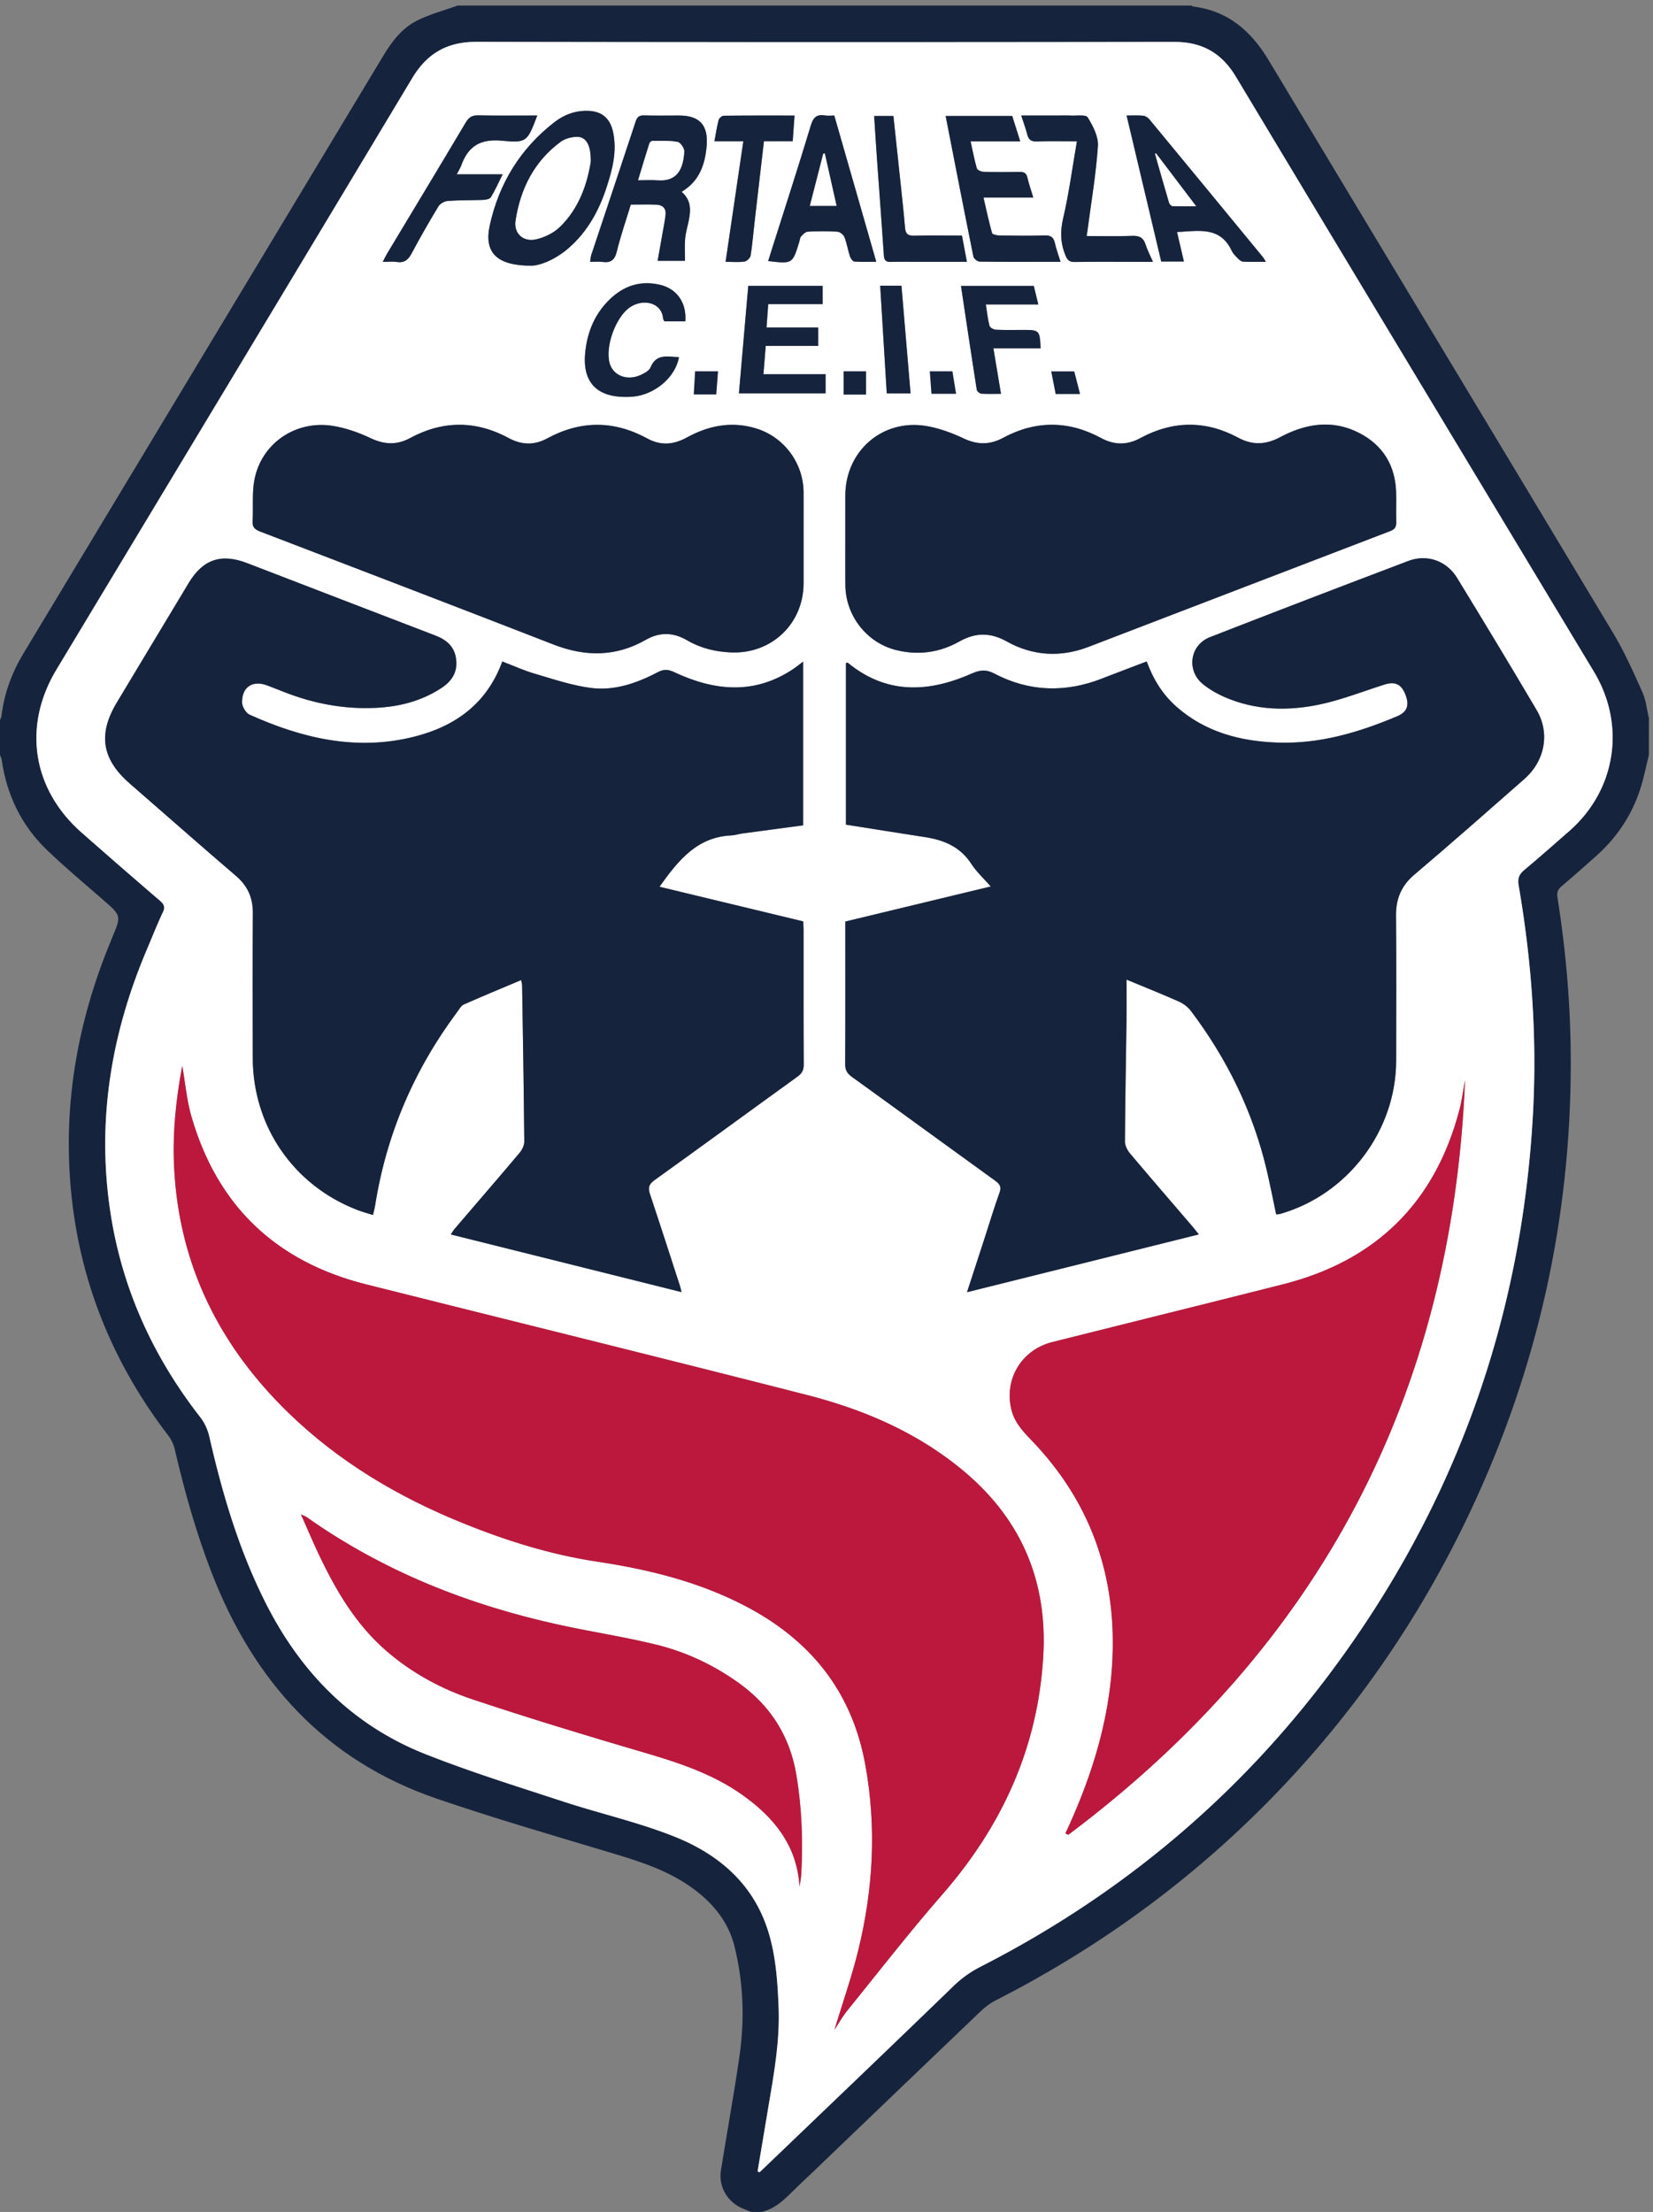 <svg xmlns="http://www.w3.org/2000/svg" xml:space="preserve" viewBox="0 0 199.31 266.67"><rect x="0" y="0" width="199.31" height="266.67" fill="#808080" stroke="none"/><path d="M686.801 36.75c.597-.281 1.191-.55 1.789-.82 5.476 5.218 10.965 10.449 16.433 15.691 53.118 50.93 106.348 101.738 159.2 152.949 7.519 7.289 15.527 13.008 24.785 17.739C1016.11 287.25 1122.85 376.59 1207.94 491.18c111.32 149.91 171.75 318.461 181.85 504.898 3.74 69.272-1.28 138.082-13.03 206.402-1.01 5.9.18 9.79 4.82 13.67 13.77 11.49 27.17 23.42 40.69 35.2 42.7 37.13 52.03 96.15 22.75 144.79-108.22 179.78-216.58 359.47-324.6 539.35-12.94 21.56-30.67 31.58-55.9 31.54-210.864-.3-421.723-.35-632.582.06-26.563.05-44.735-10.39-58.309-33.01-107.246-178.82-214.922-357.39-322.461-536.04-30.8-51.18-21.992-108.35 22.879-147.8 23.574-20.72 47.238-41.35 71.066-61.78 3.836-3.3 4.727-5.78 2.461-10.55-5.078-10.69-9.375-21.75-14.023-32.65-32.571-76.3-45.938-155.408-33.645-237.951 10.371-69.571 38.477-131.579 81.68-186.957 3.867-4.961 6.769-11.321 8.164-17.461 11.797-51.762 26.711-102.289 50.664-150.039 31.906-63.633 78.762-111.512 145.168-137.84 40.789-16.16 82.859-29.192 124.598-42.883 33.742-11.07 68.722-18.891 101.582-32.051 39.64-15.867 71.008-42.418 84.531-85.289 7.051-22.32 8.586-45.469 9.551-68.687 1.34-32.153-4.688-63.5-9.93-94.954-3.019-18.129-6.074-36.27-9.113-54.398m808.049 1283.91c-2.61-10.44-4.61-21.07-7.96-31.28-7.7-23.52-21.08-43.52-39.55-60.04-10.42-9.32-20.9-18.57-31.56-27.61-3.34-2.84-4.59-5.44-3.85-10.09 7.99-50.07 12.17-100.48 12.11-151.19-.17-141.052-30.18-275.47-90.01-403.212-47.56-101.527-110.84-192.117-190.25-271.25-71.35-71.097-152.292-129.078-242.085-174.758-5.246-2.671-9.941-6.769-14.25-10.878-49.961-47.731-99.804-95.583-149.675-143.41-6.856-6.57-13.86-12.993-20.579-19.692C709.488 9.55 701.43 2.52 690.414 0h-9.492c-2.402.98-4.805 1.95-7.207 2.93-14.11 5.718-22.52 19.8-20.125 34.8 5.547 34.872 11.992 69.59 16.941 104.54 4.649 32.878 3.391 65.769-4.578 98.152-5.41 21.976-18.691 38.519-36.594 51.91-21.972 16.449-47.343 24.77-73.211 32.527-53.437 16.032-107.07 31.602-159.843 49.621-101.504 34.629-166.418 106.641-204.504 205.079-14.102 36.461-24.598 73.921-33.418 111.929-.965 4.192-2.938 8.492-5.555 11.903-48.613 63.339-78.574 134.41-87.578 213.82-9.238 81.398 4.012 159.649 35.32 235.059.403.98.762 1.97 1.164 2.94 8.329 19.86 8.243 19.75-8.261 34.13-17.11 14.89-34.524 29.48-50.88 45.16-23.241 22.26-36.476 49.98-41.093 81.82-.215 1.49-.988 2.9-1.504 4.34v31.67c.457 1.21 1.192 2.38 1.336 3.62 2.414 20.5 9.426 39.36 20.031 56.96 108.797 180.68 217.586 361.36 326.395 542.03 7.59 12.59 16.64 24.38 29.726 31.11 11.75 6.04 24.883 9.4 37.403 13.95h665.083c.71-.33 1.39-.88 2.13-.97 31.4-3.98 52.18-22.22 68-48.55 104.03-173.2 208.48-346.14 312.41-519.4 10.23-17.04 18.34-35.42 26.5-53.59 3.26-7.27 3.97-15.68 5.84-23.57z" style="fill:#16233d;fill-opacity:1;fill-rule:nonzero;stroke:none" transform="matrix(.133 0 0 -.133 0 266.667)"/><path d="M825.484 1648.43c-2.804 33.2-5.519 65.36-8.242 97.58h-19.277c2-32.76 3.965-64.97 5.957-97.58zm111.739 97.39h-66.016c4.754-31.67 9.402-62.89 14.297-94.07.215-1.42 2.539-3.45 4.004-3.55 5.703-.42 11.453-.17 17.957-.17-2.352 14.08-4.531 27.15-6.883 41.27h42.781c-.625 16.09-1.172 16.65-15.261 16.65-8.438 0-16.895-.22-25.313.18-2.043.1-5.312 1.92-5.734 3.54-1.571 6.01-2.196 12.27-3.328 19.37h47.558c-1.523 6.28-2.785 11.51-4.062 16.78m-144.727 154.06c.899-13.8 1.707-27.13 2.656-40.46 2.039-28.63 4.239-57.26 6.141-85.91.293-4.37 1.777-6.03 6.184-5.91 8.425.23 16.875.07 25.312.06h43.789c-1.633 8.63-3.047 16.16-4.484 23.8-15.125 0-29.09.26-43.055-.12-5.566-.15-8.047 1.36-8.547 7.18-1.414 16.53-3.301 33.02-5.027 49.52-1.817 17.22-3.672 34.44-5.527 51.84zm-118.605-22.9c-5.457-37.08-10.711-72.84-16.082-109.31 6.699 0 12.011-.53 17.129.26 2.136.33 5.195 3.25 5.535 5.37 1.64 10.12 2.441 20.38 3.625 30.59 2.761 24.02 5.566 48.03 8.476 73.12h26.082c.586 8.32 1.106 15.51 1.653 23.28-22.063 0-43.118.09-64.172-.17-1.621-.02-4.199-2.21-4.629-3.85-1.61-6.04-2.5-12.27-3.817-19.29zm-52.625-163.25c1.336 16.68-7.461 29.4-22.637 33.05-16.621 3.99-31.359-.04-44.004-11.42-14.863-13.37-22.187-30.65-24.102-50.12-2.589-26.28 10.157-39.96 36.317-40.02 2.109 0 4.23.04 6.328.2 20.227 1.54 39.211 17.49 42.363 35.89-9.804.1-20.379 3.73-25.789-9.34-1.211-2.92-5.273-5.13-8.496-6.66-12.375-5.89-25.332-.99-28.555 10.43-4.277 15.2 5.653 42.4 18.739 50.96 12.343 8.07 28.644 3.61 29.668-10.24.07-.94.82-1.83 1.25-2.73zm70.847-47.91c.735 9.12 1.36 16.9 2.063 25.64h47.566v16.69h-46.836c.547 7.44 1.016 13.87 1.563 21.22h49.336v16.5h-67.442c-2.851-32.78-5.644-64.93-8.465-97.41h78.555v17.36zm-205.027 234.49c-18.391 0-36.008-.21-53.625.14-5.449.1-8.398-1.71-11.191-6.41-23.555-39.64-47.422-79.1-71.161-118.63-1.308-2.17-2.382-4.47-4.113-7.75 5 0 8.945.48 12.715-.1 6.836-1.07 10.383 1.97 13.477 7.79 7.687 14.4 15.812 28.59 24.277 42.55 1.515 2.51 5.43 4.74 8.398 4.96 10.762.79 21.594.54 32.395.98 2.344.1 5.789.77 6.758 2.37 3.738 6.17 6.679 12.81 10.683 20.81h-41.621c1.785 3.47 3.242 5.68 4.11 8.1 6.289 17.54 17.531 24.22 36.972 22.33 22.754-2.22 22.922-.52 31.926 22.86m498.055-109.26c.351 2.36.566 3.62.734 4.88 3.348 25.55 7.723 51.03 9.461 76.69.586 8.56-4.5 18.24-9.277 26.02-1.668 2.71-10.164 1.36-15.555 1.63-3.945.21-7.91.04-11.867.04h-32.801c2.109-6.55 4.051-11.7 5.391-17.01 1.211-4.8 3.515-6.71 8.75-6.51 11.472.44 22.968.14 36.336.14-4.208-24.31-7.235-47.28-12.469-69.74-2.785-11.95-2.492-22.51 2.051-33.62 1.757-4.28 3.574-6.09 8.378-6.02 19.5.28 39.017.12 58.517.11h12.44c-2.63 6.09-5.08 10.74-6.66 15.68-1.99 6.21-5.64 8.13-12.15 7.87-13.58-.54-27.217-.16-41.279-.16m67.589-23.08h20.58c-2.11 9.02-4.13 17.6-6.26 26.73 19.41.89 39.01 5.48 49.59-16.98 1.3-2.78 3.77-5.08 5.97-7.33 1.18-1.21 2.94-2.5 4.49-2.57 6.47-.28 12.95-.12 20.54-.12-1.34 2.12-1.89 3.24-2.65 4.18-34.33 41.72-68.65 83.43-103.07 125.06-1.32 1.59-3.68 3.03-5.66 3.2-5.14.45-10.34.16-14.9.16 10.53-44.41 20.89-88.13 31.37-132.33m-296.386 132.34c-2.403 0-5.606-.39-8.664.08-7.715 1.2-10.516-2.13-12.754-9.53-11.563-38.26-23.926-76.29-36.004-114.4-.832-2.63-1.633-5.27-2.512-8.08 22.012-2.61 22.012-2.61 28.125 17.14.539 1.77.625 3.93 1.731 5.19 1.621 1.84 3.914 4.2 6.035 4.31 8.945.48 17.949.53 26.875-.02 2.265-.14 5.457-2.67 6.316-4.84 2.219-5.59 3.145-11.68 5.039-17.42.625-1.9 2.512-4.67 3.996-4.78 6.661-.52 13.379-.23 19.871-.23-12.773 44.49-25.234 87.9-38.054 132.58m205.117-132.64c-1.984 6.45-3.918 11.59-5.098 16.91-1.164 5.24-3.633 7.2-9.218 7.02-13.692-.43-27.415-.24-41.114-.04-2.324.04-6.301.9-6.66 2.19-2.91 10.34-5.137 20.87-7.773 32.23h45.136c-1.945 6.5-3.957 12.19-5.304 18.04-.977 4.29-3.328 5.24-7.313 5.17-10.812-.2-21.621-.23-32.422.08-2.14.06-5.636 1.52-6.086 3.04-2.265 7.73-3.73 15.7-5.703 24.6h45c-2.664 8.44-4.988 15.8-7.246 22.97h-60.359c8.387-42.87 16.621-85.22 25.176-127.5.378-1.88 3.718-4.48 5.722-4.5 23.965-.32 47.938-.21 73.262-.21m-343.516 63.47c16.121 9.76 21.016 24.36 22.618 40.75 1.894 19.38-5.997 28.42-24.973 28.42-10.555.01-21.113-.22-31.649.11-4.531.14-6.347-1.53-7.726-5.73-13.25-40.23-26.746-80.39-40.106-120.57-.617-1.83-.675-3.84-1.105-6.46 4.309 0 7.766.38 11.105-.07 7.481-1.01 11.153 1.55 13.055 9.35 3.477 14.27 8.32 28.2 12.695 42.61 8.039 0 15.676.23 23.282-.08 5.597-.22 8.906-3.34 8.234-9.24-.586-5.21-1.641-10.37-2.551-15.54-1.511-8.66-3.066-17.31-4.617-26.1H621c0 7.33-.437 13.75.129 20.08.496 5.47 2.148 10.84 3.242 16.26 1.883 9.32 2.52 18.39-6.426 26.21m-136.242-66.96c8.235.12 22.121 5.7 34.043 16.17 16.719 14.67 27.082 33.38 33.945 54.23 5.391 16.34 9.797 32.83 6.192 50.31-2.625 12.79-10.106 19.29-22.899 19.64-11.261.32-21.379-3.36-30.129-10.1-31.062-23.96-50.488-55.72-58.835-93.66-5.344-24.27 5.828-36.64 37.683-36.59M724.848 294.852c.539 3.886 1.367 7.777 1.582 11.687 1.582 29.82.519 59.441-4.364 89.031-5.871 35.559-23.41 63.219-52.5 84.032-22.773 16.296-47.851 28.058-74.855 34.66-28.594 6.988-57.793 11.418-86.57 17.679-82.942 18.039-160.598 48.661-230.266 97.981-.918.648-2.051.969-5.059 2.348 6.164-13.809 11.243-25.872 16.868-37.661 15.41-32.32 33.476-62.769 61.101-86.519 23.125-19.879 49.649-34.192 78.215-43.692 50.906-16.929 102.266-32.57 153.758-47.66 31.75-9.308 62.941-19.347 90.226-38.726 28.7-20.383 49.532-45.711 51.864-83.16M728.5 1515.92c0 14.25.051 28.49-.008 42.73-.109 26.54-17.629 50.27-43.183 58.05-21.993 6.68-42.871 2.58-62.5-8.2-12.11-6.64-23.684-7.68-35.989-.96-30.105 16.44-60.398 16.5-90.554.16-11.953-6.48-23.293-6.15-35.266.31-29.59 15.96-59.551 15.93-89.129-.04-12.297-6.64-23.547-5.96-36.055-.06-10.8 5.09-22.531 9.24-34.269 11.08-33.875 5.3-64.832-16.17-70.957-49.24-2.227-12.04-.82-24.71-1.582-37.05-.34-5.55 1.972-7.64 6.855-9.51 88.723-33.99 177.434-68.01 265.989-102.43 28.769-11.19 56.464-11.23 83.593 4.26 12.606 7.19 24.891 6.93 37.442-.39 12.285-7.17 25.742-10.45 39.961-11.02 36.699-1.49 65.613 26.05 65.652 62.74.012 13.19 0 26.38 0 39.57m37.852 1.31c0-14.25-.125-28.5.031-42.75.312-27.43 19.109-51.85 45.75-58.64 19.992-5.09 39.601-2.44 57.422 7.6 14.883 8.38 28.351 8.37 43.203.1 23.672-13.19 48.722-14.58 74.043-4.89 91.249 34.95 182.429 70.08 273.689 105.02 4.21 1.61 5.44 3.96 5.32 8.21-.27 8.96.15 17.95-.13 26.91-.75 24.22-11.85 42.52-33.24 53.63-24.42 12.68-48.76 8.64-71.94-3.7-13.06-6.96-24.98-7.45-38.15-.38-29.38 15.76-59.14 15.44-88.45-.4-12.26-6.63-23.75-6.45-36.005.16-29.344 15.83-59.082 15.83-88.446.06-12.238-6.57-23.488-6.43-36.086-.46-10.789 5.11-22.48 9.37-34.218 11.24-39.434 6.29-72.676-22.96-72.782-62.92-.039-12.93-.011-25.86-.011-38.79m561.818-491.41c-1.68-9.02-2.8-18.18-5.13-27.019-22.18-84.102-75.76-136.653-159.9-157.961-69.71-17.649-139.52-34.828-209.238-52.379-28.281-7.121-44.113-34.332-36.757-62.152 3.347-12.68 12.578-21.047 21.023-30.079 44.953-48.05 68.492-105.089 70.502-170.73 1.87-60.801-13.842-117.879-38.451-172.891-1.426-3.179-2.891-6.339-4.336-9.507.871-.411 1.75-.832 2.617-1.243 227.89 170.813 348.09 398.563 359.67 683.961M756.5 165.09c3.855 5.832 7.168 11.879 11.434 17.148 28.535 35.242 56.339 71.133 86.152 105.262 54.375 62.281 86.926 133.309 91.719 216.359 3.867 66.891-19.18 122.5-70.223 166.051-42.023 35.852-91.582 57.211-144.355 70.699-132.942 33.969-266.172 66.762-399.258 100.172-81.914 20.559-135.176 71.309-158.535 152.571-4.161 14.498-5.45 29.828-8.196 45.478-5.976-31.46-9.023-62.459-7.285-93.998 4.824-87.293 41.172-159.73 103.145-220.082 45.8-44.602 99.738-76.609 158.703-100.461 39.179-15.848 79.422-28.5 121.258-34.801 46.425-6.988 91.445-17.968 133.41-39.636 59.336-30.633 97.617-77.102 109.883-143.954 10.41-56.769 7.39-112.937-6.25-168.597-5.93-24.18-14.211-47.781-21.602-72.211m-28.43 1240.17c-3.211-2.43-5.586-4.38-8.113-6.11-35.527-24.21-72.051-20.63-108.789-3.39-5.371 2.52-9.414 2.77-14.668.02-18.965-9.94-39.238-17.13-60.664-14.37-17.297 2.22-34.191 7.98-51.047 12.92-9.969 2.92-19.531 7.3-29.414 11.07-14.07-38.45-42.754-58.84-80.086-68.23-52.16-13.11-101.387-1.43-149.004 20.01-3.371 1.52-6.789 7.27-6.828 11.1-.144 14.14 9.609 20.33 22.766 15.43 4.941-1.85 9.824-3.81 14.715-5.74 26.828-10.59 54.55-15.97 83.468-14.61 21.434 1 41.621 6.07 59.774 18 9.648 6.34 14.933 14.75 13.261 26.61-1.57 11.24-8.867 17.19-18.972 21.05-56.817 21.74-113.547 43.68-170.324 65.51-23.641 9.08-40.118 3.51-53.075-17.99a58151 58151 0 0 1-65.207-108.42c-17.234-28.76-13.484-51.41 11.907-73.47 32.05-27.85 63.875-55.97 96.14-83.58 10.664-9.13 15.422-19.92 15.324-33.86-.304-43.8-.226-87.6-.078-131.41.203-61.972 37.129-115.409 94.903-137.601 4.519-1.738 9.218-2.988 14.089-4.551.832 3.711 1.543 6.25 1.954 8.832 10.234 64.508 35.285 122.72 74.238 175.04 1.875 2.52 3.625 5.84 6.23 6.99 16.973 7.56 34.18 14.63 51.914 22.11.442-2.37.84-3.59.86-4.82.742-47.21 1.543-94.41 1.953-141.609.031-3.472-2.031-7.57-4.363-10.332-19.375-22.988-39.063-45.73-58.614-68.57-1.261-1.469-2.226-3.187-3.644-5.25 69.953-17.48 139.035-34.73 209.14-52.25-.664 2.801-.867 4.039-1.257 5.231-9.036 27.8-17.961 55.628-27.239 83.351-1.922 5.75-1.336 9.039 4.075 12.918 43.3 31.02 86.25 62.539 129.46 93.701 4.063 2.93 5.793 5.81 5.774 10.93-.227 40.9-.129 81.8-.149 122.7 0 2.34-.214 4.67-.332 7.19-43.503 10.49-86.648 20.89-130.261 31.4 16.824 23.6 33.816 45.11 65.136 46.53 3.387.15 6.719 1.31 10.106 1.77 18.203 2.48 36.426 4.88 54.941 7.36zm293.2-288.22c17.11-7.11 32.44-13.2 47.5-19.91 4.09-1.83 8.18-4.9 10.86-8.46 32.79-43.46 56.31-91.4 68.79-144.529 3.11-13.211 5.69-26.551 8.54-39.961 1.49.179 2.57.172 3.55.461 61.21 17.398 105.08 75.23 105.2 138.809.09 43.8.26 87.61-.11 131.41-.14 15.31 4.71 27.19 16.64 37.32 33.59 28.5 66.63 57.62 99.72 86.7 18.6 16.34 23.43 41.58 11.16 62.39-23.68 40.2-47.85 80.11-72.18 119.92-9.46 15.49-27.23 21.75-44.08 15.36-60.08-22.76-120.07-45.75-179.92-69.09-18.29-7.14-21.59-30.25-6.37-42.6 5.86-4.75 12.67-8.66 19.6-11.68 27.59-12.01 56.62-12.86 85.37-6.93 20.25 4.18 39.74 11.95 59.53 18.21 9.81 3.09 15.44.42 19.17-9.36 3.6-9.45 1.49-15.52-7.51-19.32-34.75-14.67-70.47-25.3-108.73-23.9-33.73 1.23-65.11 9.46-91.24 32.33-12.74 11.16-21.33 25.13-27.18 41.22-13.84-5.29-27.14-10.27-40.377-15.44-33.281-13.01-66.015-12.19-97.801 4.48-7.324 3.85-12.91 3.33-20.449 0-38.906-17.21-76.945-19.21-112.129 9.58-.429.35-1.386.05-1.906.05v-146.6c24.375-3.85 48.008-7.65 71.66-11.29 17.207-2.65 32.031-8.82 42.051-24.33 4.582-7.09 11.047-12.96 17.559-20.42-45.118-10.88-88.438-21.33-131.836-31.79 0-43.72.097-86.45-.125-129.19-.032-5.37 1.746-8.47 6.035-11.57 43.426-31.308 86.64-62.91 130.058-94.23 4.325-3.121 5.653-5.692 3.75-10.981-4.824-13.371-8.898-27.008-13.293-40.527-5.175-15.934-10.371-31.863-16.121-49.492 70.77 17.64 140.004 34.902 210.174 52.402-2.44 3.039-4 5.098-5.68 7.059-18.89 22.031-37.89 43.961-56.57 66.16-2.48 2.929-4.75 7.219-4.73 10.879.18 36.39.92 72.78 1.4 109.17.15 12.04.02 24.07.02 37.69M686.801 36.75c3.039 18.129 6.094 36.27 9.113 54.398 5.242 31.454 11.27 62.801 9.93 94.954-.965 23.218-2.5 46.367-9.551 68.687-13.523 42.871-44.891 69.422-84.531 85.289-32.86 13.16-67.84 20.981-101.582 32.051-41.739 13.691-83.809 26.723-124.598 42.883-66.406 26.328-113.262 74.207-145.168 137.84-23.953 47.75-38.867 98.277-50.664 150.039-1.395 6.14-4.297 12.5-8.164 17.461-43.203 55.378-71.309 117.386-81.68 186.957-12.293 82.543 1.074 161.651 33.645 237.951 4.648 10.9 8.945 21.96 14.023 32.65 2.266 4.77 1.375 7.25-2.461 10.55-23.828 20.43-47.492 41.06-71.066 61.78-44.871 39.45-53.68 96.62-22.879 147.8 107.539 178.65 215.215 357.22 322.461 536.04 13.574 22.62 31.746 33.06 58.309 33.01 210.859-.41 421.718-.36 632.582-.06 25.23.04 42.96-9.98 55.9-31.54 108.02-179.88 216.38-359.57 324.6-539.35 29.28-48.64 19.95-107.66-22.75-144.79-13.52-11.78-26.92-23.71-40.69-35.2-4.64-3.88-5.83-7.77-4.82-13.67 11.75-68.32 16.77-137.13 13.03-206.402-10.1-186.437-70.53-354.988-181.85-504.898-85.09-114.59-191.83-203.93-318.932-268.871-9.258-4.731-17.266-10.45-24.785-17.739-52.852-51.211-106.082-102.019-159.2-152.949-5.468-5.242-10.957-10.473-16.433-15.691-.598.27-1.192.539-1.789.82" style="fill:#fff;fill-opacity:1;fill-rule:nonzero;stroke:none" transform="matrix(.133 0 0 -.133 0 266.667)"/><path d="M1021.27 1117.04c0-13.62.13-25.65-.02-37.69-.48-36.39-1.22-72.78-1.4-109.17-.02-3.66 2.25-7.95 4.73-10.879 18.68-22.199 37.68-44.129 56.57-66.16 1.68-1.961 3.24-4.02 5.68-7.059-70.17-17.5-139.404-34.762-210.174-52.402 5.75 17.629 10.946 33.558 16.121 49.492 4.395 13.519 8.469 27.156 13.293 40.527 1.903 5.289.575 7.86-3.75 10.981-43.418 31.32-86.632 62.922-130.058 94.23-4.289 3.1-6.067 6.2-6.035 11.57.222 42.74.125 85.47.125 129.19 43.398 10.46 86.718 20.91 131.836 31.79-6.512 7.46-12.977 13.33-17.559 20.42-10.02 15.51-24.844 21.68-42.051 24.33-23.652 3.64-47.285 7.44-71.66 11.29v146.6c.52 0 1.477.3 1.906-.05 35.184-28.79 73.223-26.79 112.129-9.58 7.539 3.33 13.125 3.85 20.449 0 31.786-16.67 64.52-17.49 97.801-4.48 13.237 5.17 26.537 10.15 40.377 15.44 5.85-16.09 14.44-30.06 27.18-41.22 26.13-22.87 57.51-31.1 91.24-32.33 38.26-1.4 73.98 9.23 108.73 23.9 9 3.8 11.11 9.87 7.51 19.32-3.73 9.78-9.36 12.45-19.17 9.36-19.79-6.26-39.28-14.03-59.53-18.21-28.75-5.93-57.78-5.08-85.37 6.93-6.93 3.02-13.74 6.93-19.6 11.68-15.22 12.35-11.92 35.46 6.37 42.6 59.85 23.34 119.84 46.33 179.92 69.09 16.85 6.39 34.62.13 44.08-15.36 24.33-39.81 48.5-79.72 72.18-119.92 12.27-20.81 7.44-46.05-11.16-62.39-33.09-29.08-66.13-58.2-99.72-86.7-11.93-10.13-16.78-22.01-16.64-37.32.37-43.8.2-87.61.11-131.41-.12-63.579-43.99-121.411-105.2-138.809-.98-.289-2.06-.282-3.55-.461-2.85 13.41-5.43 26.75-8.54 39.961-12.48 53.129-36 101.069-68.79 144.529-2.68 3.56-6.77 6.63-10.86 8.46-15.06 6.71-30.39 12.8-47.5 19.91M728.07 1405.26v-148.39c-18.515-2.48-36.738-4.88-54.941-7.36-3.387-.46-6.719-1.62-10.106-1.77-31.32-1.42-48.312-22.93-65.136-46.53 43.613-10.51 86.758-20.91 130.261-31.4.118-2.52.332-4.85.332-7.19.02-40.9-.078-81.8.149-122.7.019-5.12-1.711-8-5.774-10.93-43.21-31.162-86.16-62.681-129.46-93.701-5.411-3.879-5.997-7.168-4.075-12.918 9.278-27.723 18.203-55.551 27.239-83.351.39-1.192.593-2.43 1.257-5.231-70.105 17.52-139.187 34.77-209.14 52.25 1.418 2.063 2.383 3.781 3.644 5.25 19.551 22.84 39.239 45.582 58.614 68.57 2.332 2.762 4.394 6.86 4.363 10.332-.41 47.199-1.211 94.399-1.953 141.609-.02 1.23-.418 2.45-.86 4.82-17.734-7.48-34.941-14.55-51.914-22.11-2.605-1.15-4.355-4.47-6.23-6.99-38.953-52.32-64.004-110.532-74.238-175.04-.411-2.582-1.122-5.121-1.954-8.832-4.871 1.563-9.57 2.813-14.089 4.551-57.774 22.192-94.7 75.629-94.903 137.601-.148 43.81-.226 87.61.078 131.41.098 13.94-4.66 24.73-15.324 33.86-32.265 27.61-64.09 55.73-96.14 83.58-25.391 22.06-29.141 44.71-11.907 73.47 21.692 36.17 43.438 72.3 65.207 108.42 12.957 21.5 29.434 27.07 53.075 17.99 56.777-21.83 113.507-43.77 170.324-65.51 10.105-3.86 17.402-9.81 18.972-21.05 1.672-11.86-3.613-20.27-13.261-26.61-18.153-11.93-38.34-17-59.774-18-28.918-1.36-56.64 4.02-83.468 14.61-4.891 1.93-9.774 3.89-14.715 5.74-13.157 4.9-22.91-1.29-22.766-15.43.039-3.83 3.457-9.58 6.828-11.1 47.617-21.44 96.844-33.12 149.004-20.01 37.332 9.39 66.016 29.78 80.086 68.23 9.883-3.77 19.445-8.15 29.414-11.07 16.856-4.94 33.75-10.7 51.047-12.92 21.426-2.76 41.699 4.43 60.664 14.37 5.254 2.75 9.297 2.5 14.668-.02 36.738-17.24 73.262-20.82 108.789 3.39 2.527 1.73 4.902 3.68 8.113 6.11" style="fill:#16233d;fill-opacity:1;fill-rule:nonzero;stroke:none" transform="matrix(.133 0 0 -.133 0 266.667)"/><path d="M756.5 165.09c7.391 24.43 15.672 48.031 21.602 72.211 13.64 55.66 16.66 111.828 6.25 168.597-12.266 66.852-50.547 113.321-109.883 143.954-41.965 21.668-86.985 32.648-133.41 39.636-41.836 6.301-82.079 18.953-121.258 34.801-58.965 23.852-112.903 55.859-158.703 100.461-61.973 60.352-98.321 132.789-103.145 220.082-1.738 31.539 1.309 62.538 7.285 93.998 2.746-15.65 4.035-30.98 8.196-45.478 23.359-81.262 76.621-132.012 158.535-152.571 133.086-33.41 266.316-66.203 399.258-100.172C784 727.121 833.559 705.762 875.582 669.91c51.043-43.551 74.09-99.16 70.223-166.051-4.793-83.05-37.344-154.078-91.719-216.359-29.813-34.129-57.617-70.02-86.152-105.262-4.266-5.269-7.579-11.316-11.434-17.148" style="fill:#bc183d;fill-opacity:1;fill-rule:nonzero;stroke:none" transform="matrix(.133 0 0 -.133 0 266.667)"/><path d="M1328.17 1025.82c-11.58-285.398-131.78-513.148-359.67-683.961-.867.411-1.746.832-2.617 1.243 1.445 3.168 2.91 6.328 4.336 9.507 24.609 55.012 40.321 112.09 38.451 172.891-2.01 65.641-25.549 122.68-70.502 170.73-8.445 9.032-17.676 17.399-21.023 30.079-7.356 27.82 8.476 55.031 36.757 62.152 69.718 17.551 139.528 34.73 209.238 52.379 84.14 21.308 137.72 73.859 159.9 157.961 2.33 8.839 3.45 17.999 5.13 27.019" style="fill:#bc183d;fill-opacity:1;fill-rule:nonzero;stroke:none" transform="matrix(.133 0 0 -.133 0 266.667)"/><path d="M766.352 1517.23c0 12.93-.028 25.86.011 38.79.106 39.96 33.348 69.21 72.782 62.92 11.738-1.87 23.429-6.13 34.218-11.24 12.598-5.97 23.848-6.11 36.086.46 29.364 15.77 59.102 15.77 88.446-.06 12.255-6.61 23.745-6.79 36.005-.16 29.31 15.84 59.07 16.16 88.45.4 13.17-7.07 25.09-6.58 38.15.38 23.18 12.34 47.52 16.38 71.94 3.7 21.39-11.11 32.49-29.41 33.24-53.63.28-8.96-.14-17.95.13-26.91.12-4.25-1.11-6.6-5.32-8.21-91.26-34.94-182.44-70.07-273.689-105.02-25.321-9.69-50.371-8.3-74.043 4.89-14.852 8.27-28.32 8.28-43.203-.1-17.821-10.04-37.43-12.69-57.422-7.6-26.641 6.79-45.438 31.21-45.75 58.64-.156 14.25-.031 28.5-.031 42.75M728.5 1515.92c0-13.19.012-26.38 0-39.57-.039-36.69-28.953-64.23-65.652-62.74-14.219.57-27.676 3.85-39.961 11.02-12.551 7.32-24.836 7.58-37.442.39-27.129-15.49-54.824-15.45-83.593-4.26-88.555 34.42-177.266 68.44-265.989 102.43-4.883 1.87-7.195 3.96-6.855 9.51.762 12.34-.645 25.01 1.582 37.05 6.125 33.07 37.082 54.54 70.957 49.24 11.738-1.84 23.469-5.99 34.269-11.08 12.508-5.9 23.758-6.58 36.055.06 29.578 15.97 59.539 16 89.129.04 11.973-6.46 23.313-6.79 35.266-.31 30.156 16.34 60.449 16.28 90.554-.16 12.305-6.72 23.879-5.68 35.989.96 19.629 10.78 40.507 14.88 62.5 8.2 25.554-7.78 43.074-31.51 43.183-58.05.059-14.24.008-28.48.008-42.73" style="fill:#16233d;fill-opacity:1;fill-rule:nonzero;stroke:none" transform="matrix(.133 0 0 -.133 0 266.667)"/><path d="M724.848 294.852c-2.332 37.449-23.164 62.777-51.864 83.16-27.285 19.379-58.476 29.418-90.226 38.726-51.492 15.09-102.852 30.731-153.758 47.66-28.566 9.5-55.09 23.813-78.215 43.692-27.625 23.75-45.691 54.199-61.101 86.519-5.625 11.789-10.704 23.852-16.868 37.661 3.008-1.379 4.141-1.7 5.059-2.348 69.668-49.32 147.324-79.942 230.266-97.981 28.777-6.261 57.976-10.691 86.57-17.679 27.004-6.602 52.082-18.364 74.855-34.66 29.09-20.813 46.629-48.473 52.5-84.032 4.883-29.59 5.946-59.211 4.364-89.031-.215-3.91-1.043-7.801-1.582-11.687" style="fill:#bc183d;fill-opacity:1;fill-rule:nonzero;stroke:none" transform="matrix(.133 0 0 -.133 0 266.667)"/><path d="M535.445 1858.11c.36 15.84-4.355 23.18-13.058 22.77-4.774-.23-10.242-1.69-14.012-4.47-24.016-17.68-36.484-42.51-40.879-71.31-1.808-11.84 7.012-19.65 18.711-16.9 7.578 1.78 15.664 5.68 21.199 11.03 17.598 16.98 24.844 39.18 28.039 58.88m-53.742-93.93c-31.855-.05-43.027 12.32-37.683 36.59 8.347 37.94 27.773 69.7 58.835 93.66 8.75 6.74 18.868 10.42 30.129 10.1 12.793-.35 20.274-6.85 22.899-19.64 3.605-17.48-.801-33.97-6.192-50.31-6.863-20.85-17.226-39.56-33.945-54.23-11.922-10.47-25.808-16.05-34.043-16.17M578.539 1841.72c6.731 0 12.219.37 17.649-.06 17.742-1.41 23.261 10.23 24.121 26.11.144 2.88-3.477 8.12-6.028 8.59-7.402 1.36-15.144.93-22.761.96-.95.01-2.454-1.26-2.766-2.23-3.387-10.7-6.602-21.46-10.215-33.37m39.406-10.58c8.946-7.82 8.309-16.89 6.426-26.21-1.094-5.42-2.746-10.79-3.242-16.26-.566-6.33-.129-12.75-.129-20.08h-24.793c1.551 8.79 3.106 17.44 4.617 26.1.91 5.17 1.965 10.33 2.551 15.54.672 5.9-2.637 9.02-8.234 9.24-7.606.31-15.243.08-23.282.08-4.375-14.41-9.218-28.34-12.695-42.61-1.902-7.8-5.574-10.36-13.055-9.35-3.339.45-6.796.07-11.105.07.43 2.62.488 4.63 1.105 6.46 13.36 40.18 26.856 80.34 40.106 120.57 1.379 4.2 3.195 5.87 7.726 5.73 10.536-.33 21.094-.1 31.649-.11 18.976 0 26.867-9.04 24.973-28.42-1.602-16.39-6.497-30.99-22.618-40.75M961.461 1767.67c-25.324 0-49.297-.11-73.262.21-2.004.02-5.344 2.62-5.722 4.5-8.555 42.28-16.789 84.63-25.176 127.5h60.359c2.258-7.17 4.582-14.53 7.246-22.97h-45c1.973-8.9 3.438-16.87 5.703-24.6.45-1.52 3.946-2.98 6.086-3.04 10.801-.31 21.61-.28 32.422-.08 3.985.07 6.336-.88 7.313-5.17 1.347-5.85 3.359-11.54 5.304-18.04h-45.136c2.636-11.36 4.863-21.89 7.773-32.23.359-1.29 4.336-2.15 6.66-2.19 13.699-.2 27.422-.39 41.114.04 5.585.18 8.054-1.78 9.218-7.02 1.18-5.32 3.114-10.46 5.098-16.91M734.242 1818.45h24.141c-3.641 16.22-7.149 31.84-10.664 47.47-.449-.08-.899-.15-1.348-.22-3.953-15.43-7.918-30.87-12.129-47.25m22.102 81.86c12.82-44.68 25.281-88.09 38.054-132.58-6.492 0-13.21-.29-19.871.23-1.484.11-3.371 2.88-3.996 4.78-1.894 5.74-2.82 11.83-5.039 17.42-.859 2.17-4.051 4.7-6.316 4.84-8.926.55-17.93.5-26.875.02-2.121-.11-4.414-2.47-6.035-4.31-1.106-1.26-1.192-3.42-1.731-5.19-6.113-19.75-6.113-19.75-28.125-17.14.879 2.81 1.68 5.45 2.512 8.08 12.078 38.11 24.441 76.14 36.004 114.4 2.238 7.4 5.039 10.73 12.754 9.53 3.058-.47 6.261-.08 8.664-.08M1048.03 1866.02c-.29-.14-.59-.3-.89-.45 4.23-14.81 8.41-29.63 12.79-44.4.36-1.23 1.96-2.92 3.04-2.96 6.62-.28 13.24-.14 21.41-.14-12.94 17.07-24.64 32.51-36.35 47.95m4.7-98.05c-10.48 44.2-20.84 87.92-31.37 132.33 4.56 0 9.76.29 14.9-.16 1.98-.17 4.34-1.61 5.66-3.2 34.42-41.63 68.74-83.34 103.07-125.06.76-.94 1.31-2.06 2.65-4.18-7.59 0-14.07-.16-20.54.12-1.55.07-3.31 1.36-4.49 2.57-2.2 2.25-4.67 4.55-5.97 7.33-10.58 22.46-30.18 17.87-49.59 16.98 2.13-9.13 4.15-17.71 6.26-26.73zM985.141 1791.05c14.062 0 27.699-.38 41.279.16 6.51.26 10.16-1.66 12.15-7.87 1.58-4.94 4.03-9.59 6.66-15.68h-12.44c-19.5.01-39.017.17-58.517-.11-4.804-.07-6.621 1.74-8.378 6.02-4.543 11.11-4.836 21.67-2.051 33.62 5.234 22.46 8.261 45.43 12.469 69.74-13.368 0-24.864.3-36.336-.14-5.235-.2-7.539 1.71-8.75 6.51-1.34 5.31-3.282 10.46-5.391 17.01h32.801c3.957 0 7.922.17 11.867-.04 5.391-.27 13.887 1.08 15.555-1.63 4.777-7.78 9.863-17.46 9.277-26.02-1.738-25.66-6.113-51.14-9.461-76.69-.168-1.26-.383-2.52-.734-4.88" style="fill:#16233d;fill-opacity:1;fill-rule:nonzero;stroke:none" transform="matrix(.133 0 0 -.133 0 266.667)"/><path d="M487.086 1900.31c-9.004-23.38-9.172-25.08-31.926-22.86-19.441 1.89-30.683-4.79-36.972-22.33-.868-2.42-2.325-4.63-4.11-8.1h41.621c-4.004-8-6.945-14.64-10.683-20.81-.969-1.6-4.414-2.27-6.758-2.37-10.801-.44-21.633-.19-32.395-.98-2.968-.22-6.883-2.45-8.398-4.96-8.465-13.96-16.59-28.15-24.277-42.55-3.094-5.82-6.641-8.86-13.477-7.79-3.77.58-7.715.1-12.715.1 1.731 3.28 2.805 5.58 4.113 7.75 23.739 39.53 47.606 78.99 71.161 118.63 2.793 4.7 5.742 6.51 11.191 6.41 17.617-.35 35.234-.14 53.625-.14M692.113 1665.82h56.34v-17.36h-78.555c2.821 32.48 5.614 64.63 8.465 97.41h67.442v-16.5h-49.336c-.547-7.35-1.016-13.78-1.563-21.22h46.836v-16.69h-47.566c-.703-8.74-1.328-16.52-2.063-25.64M621.266 1713.73h-18.918c-.43.9-1.18 1.79-1.25 2.73-1.024 13.85-17.325 18.31-29.668 10.24-13.086-8.56-23.016-35.76-18.739-50.96 3.223-11.42 16.18-16.32 28.555-10.43 3.223 1.53 7.285 3.74 8.496 6.66 5.41 13.07 15.985 9.44 25.789 9.34-3.152-18.4-22.136-34.35-42.363-35.89-2.098-.16-4.219-.2-6.328-.2-26.16.06-38.906 13.74-36.317 40.02 1.915 19.47 9.239 36.75 24.102 50.12 12.645 11.38 27.383 15.41 44.004 11.42 15.176-3.65 23.973-16.37 22.637-33.05M673.891 1876.98h-26.2c1.317 7.02 2.207 13.25 3.817 19.29.43 1.64 3.008 3.83 4.629 3.85 21.054.26 42.109.17 64.172.17-.547-7.77-1.067-14.96-1.653-23.28h-26.082c-2.91-25.09-5.715-49.1-8.476-73.12-1.184-10.21-1.985-20.47-3.625-30.59-.34-2.12-3.399-5.04-5.535-5.37-5.118-.79-10.43-.26-17.129-.26 5.371 36.47 10.625 72.23 16.082 109.31M792.496 1899.88h17.442c1.855-17.4 3.71-34.62 5.527-51.84 1.726-16.5 3.613-32.99 5.027-49.52.5-5.82 2.981-7.33 8.547-7.18 13.965.38 27.93.12 43.055.12 1.437-7.64 2.851-15.17 4.484-23.8h-43.789c-8.437.01-16.887.17-25.312-.06-4.407-.12-5.891 1.54-6.184 5.91-1.902 28.65-4.102 57.28-6.141 85.91-.949 13.33-1.757 26.66-2.656 40.46M937.223 1745.82c1.277-5.27 2.539-10.5 4.062-16.78h-47.558c1.132-7.1 1.757-13.36 3.328-19.37.422-1.62 3.691-3.44 5.734-3.54 8.418-.4 16.875-.18 25.313-.18 14.089 0 14.636-.56 15.261-16.65h-42.781c2.352-14.12 4.531-27.19 6.883-41.27-6.504 0-12.254-.25-17.957.17-1.465.1-3.789 2.13-4.004 3.55-4.895 31.18-9.543 62.4-14.297 94.07zM825.484 1648.43h-21.562c-1.992 32.61-3.957 64.82-5.957 97.58h19.277c2.723-32.22 5.438-64.38 8.242-97.58" style="fill:#16233d;fill-opacity:1;fill-rule:nonzero;stroke:none" transform="matrix(.133 0 0 -.133 0 266.667)"/><path d="M535.445 1858.11c-3.195-19.7-10.441-41.9-28.039-58.88-5.535-5.35-13.621-9.25-21.199-11.03-11.699-2.75-20.519 5.06-18.711 16.9 4.395 28.8 16.863 53.63 40.879 71.31 3.77 2.78 9.238 4.24 14.012 4.47 8.703.41 13.418-6.93 13.058-22.77M578.539 1841.72c3.613 11.91 6.828 22.67 10.215 33.37.312.97 1.816 2.24 2.766 2.23 7.617-.03 15.359.4 22.761-.96 2.551-.47 6.172-5.71 6.028-8.59-.86-15.88-6.379-27.52-24.121-26.11-5.43.43-10.918.06-17.649.06M734.242 1818.45c4.211 16.38 8.176 31.82 12.129 47.25.449.07.899.14 1.348.22 3.515-15.63 7.023-31.25 10.664-47.47zM1048.03 1866.02c11.71-15.44 23.41-30.88 36.35-47.95-8.17 0-14.79-.14-21.41.14-1.08.04-2.68 1.73-3.04 2.96-4.38 14.77-8.56 29.59-12.79 44.4.3.15.6.31.89.45" style="fill:#fff;fill-opacity:1;fill-rule:nonzero;stroke:none" transform="matrix(.133 0 0 -.133 0 266.667)"/><path d="M630.152 1668.47h20.821l-1.621-21.02h-20.411zM764.781 1668.47h20.352v-21.16h-20.352zM842.914 1668.47h20.52l3.339-20.42H844.43zM952.984 1668.37h20.926l5.254-20.52h-22.137z" style="fill:#16233d;fill-opacity:1;fill-rule:nonzero;stroke:none" transform="matrix(.133 0 0 -.133 0 266.667)"/></svg>